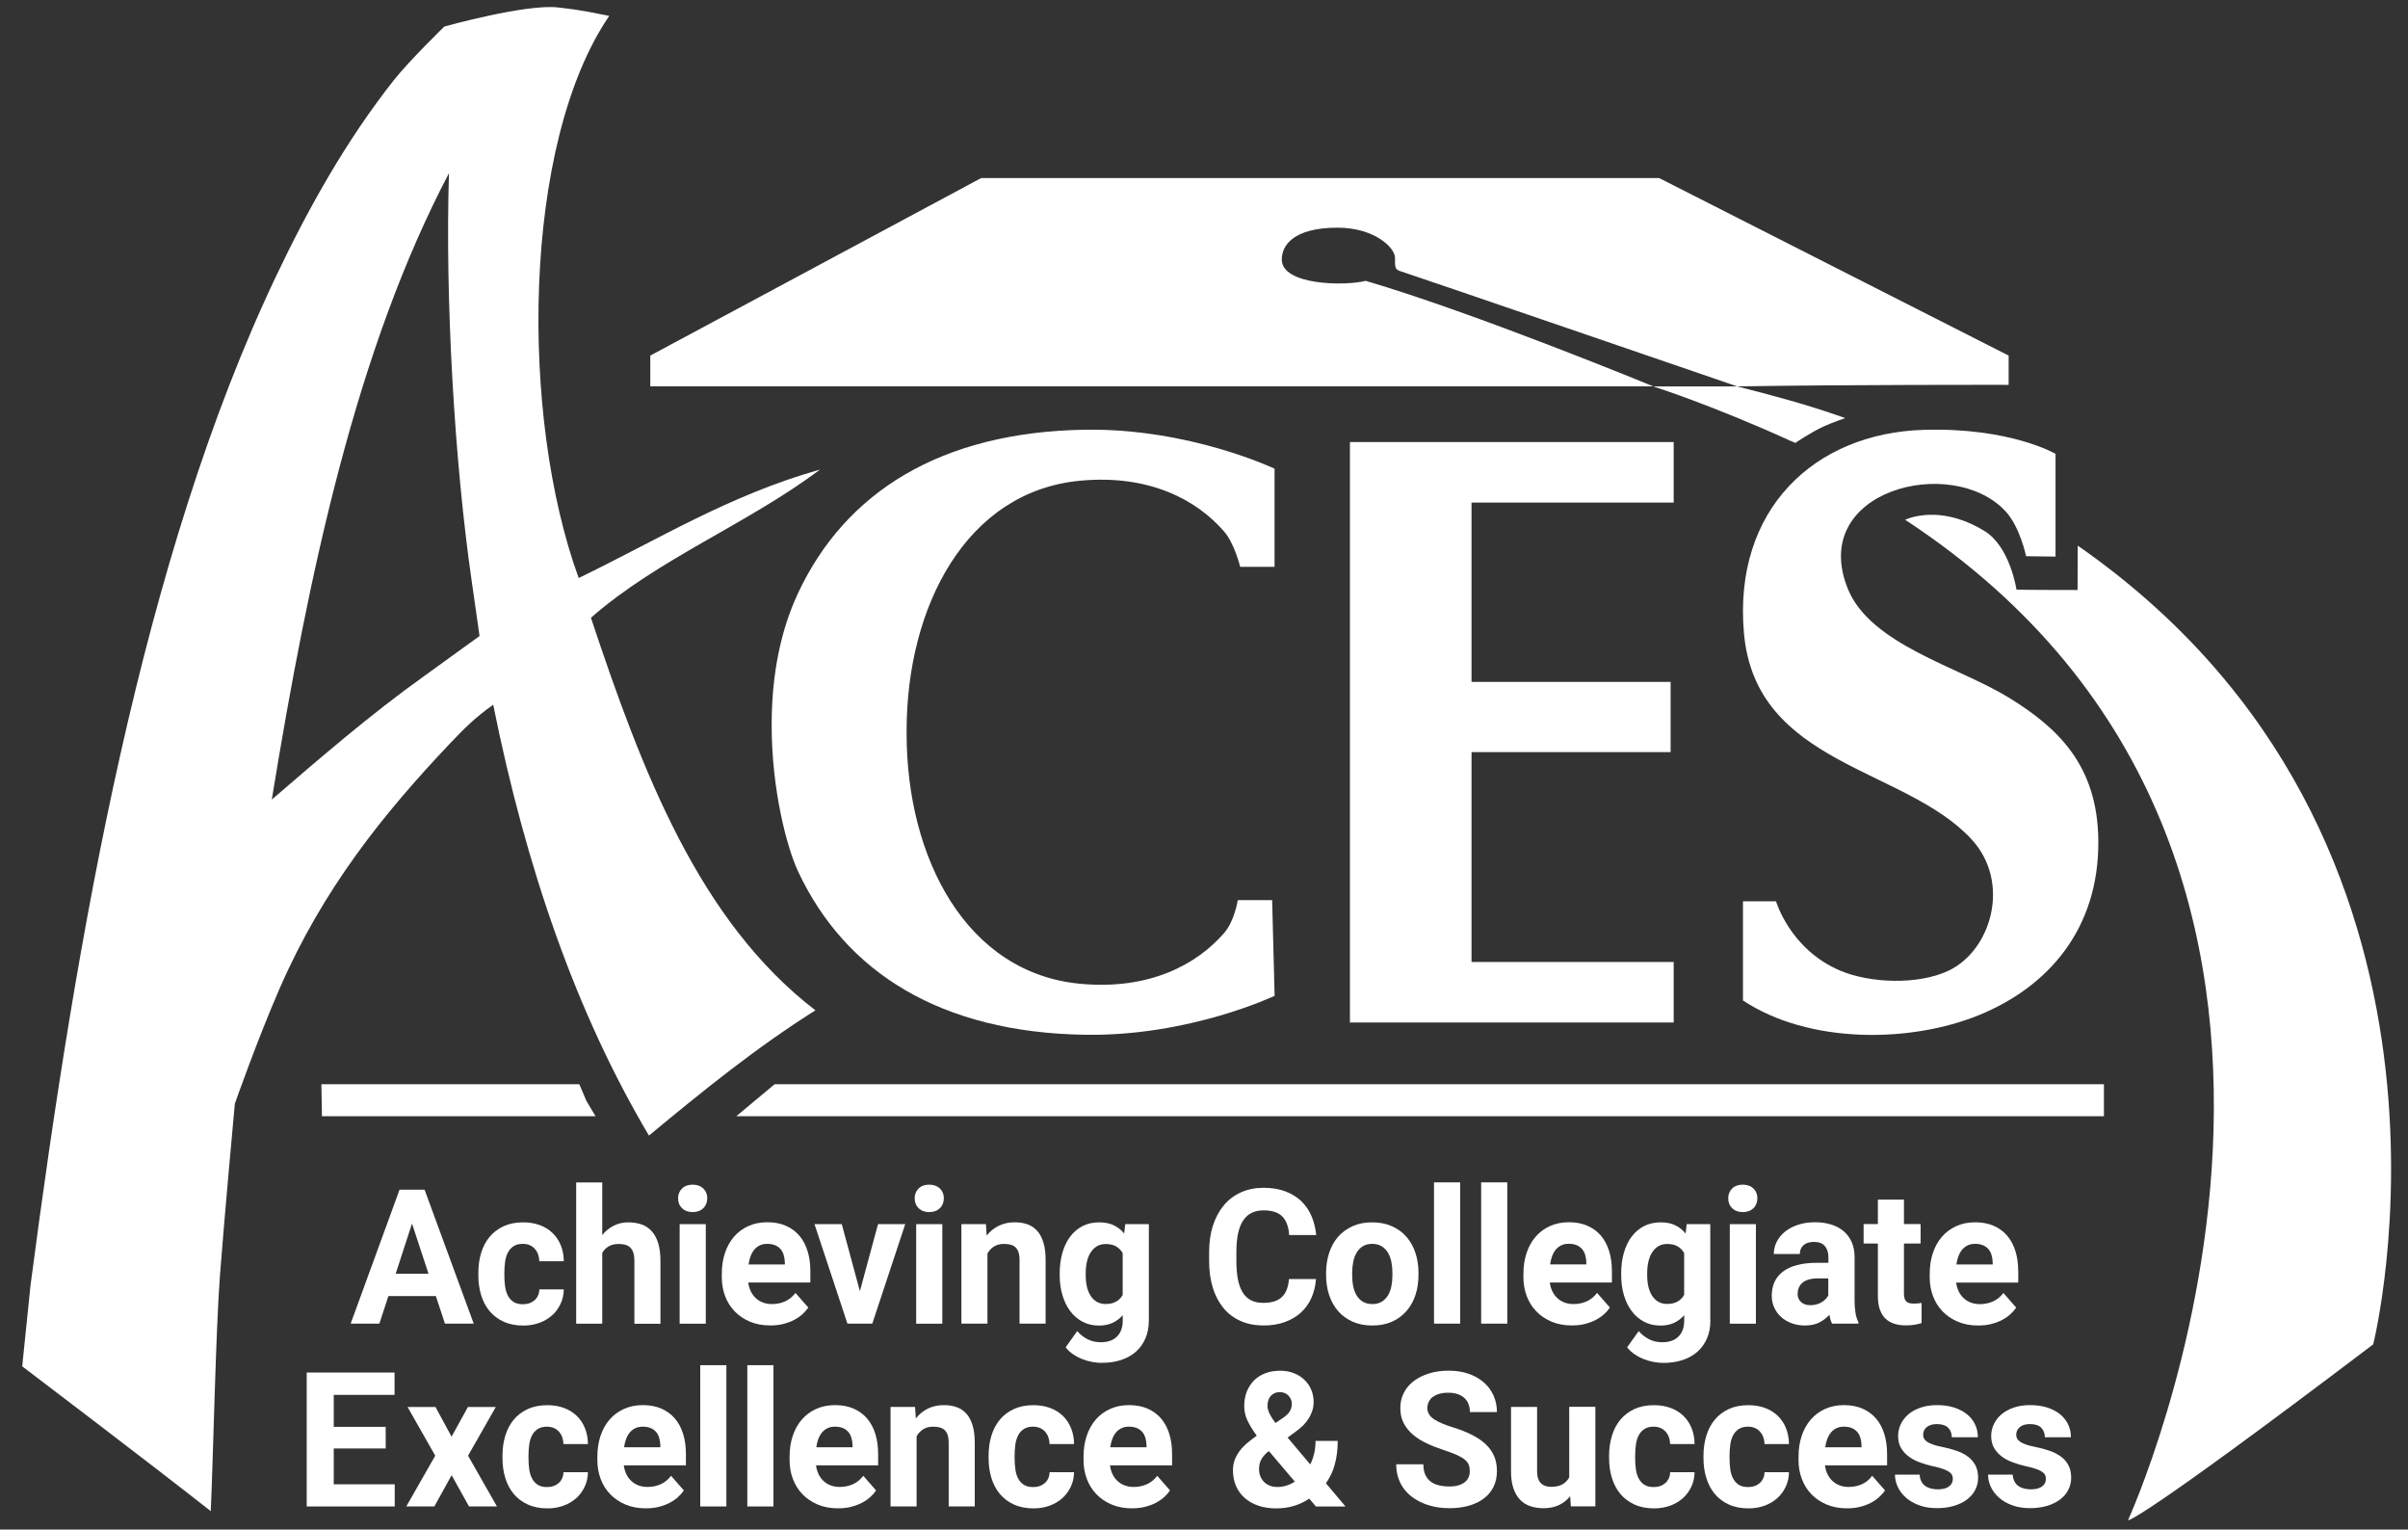 <?xml version="1.0" encoding="UTF-8"?><svg id="Layer_1" xmlns="http://www.w3.org/2000/svg" viewBox="0 0 400 254"><rect x="0" y="0" width="400" height="254" fill="#333333" stroke="none"/><defs><style>.cls-1{fill:#fff;}</style></defs><path class="cls-1" d="M345.14,90.61l-.03,7.37s-10.01-.01-10.15-.07c0,0-1.05-7.13-5.31-9.73-6.35-3.88-11.32-2.66-13.19-1.87,86.95,57.03,37.03,166.15,37.03,166.15,0,0,1.09,.83,40.73-29.21,0,0,21.08-83.83-49.08-132.64Z"/><path class="cls-1" d="M226.86,46.64c-3.4,.88-13.94,.76-13.94-3.55,0-2.25,1.8-5.28,9.3-5.28,6.06,0,9.51,3.31,9.51,5,0,1.53-.06,1.96,.94,2.24,1.01,.28,55.91,19.12,55.91,19.12,18.05-.31,45.08-.26,45.08-.26v-4.86l-58.05-29.48h-112.63l-54.96,29.48v5.11h166.6s-29.41-12.13-47.78-17.53Z"/><path class="cls-1" d="M297.56,73.26c.22,.1,.66,.3,.66,.3,0,0,2.62-1.8,4.84-2.8,1.4-.63,3.46-1.33,3.46-1.33,0,0-.94-.33-1.41-.49-5.36-1.86-10.93-3.35-16.54-4.77h-13.96s9.55,3,22.93,9.09Z"/><path class="cls-1" d="M58.24,219.81h4.78l1.5-4.58h7.88l1.51,4.58h4.78l-8.16-22.24h-4.16l-8.12,22.24Zm12.94-8.29h-5.45l2.71-8.33,2.74,8.33Z"/><path class="cls-1" d="M83.9,209.55c.08-.58,.23-1.09,.46-1.53,.22-.44,.54-.8,.94-1.06,.4-.26,.91-.4,1.54-.4,.44,0,.83,.08,1.17,.23,.34,.15,.62,.36,.85,.62,.23,.26,.41,.57,.53,.92,.12,.35,.19,.73,.2,1.12h4.06c0-.99-.18-1.88-.51-2.68-.33-.8-.79-1.48-1.38-2.04-.59-.56-1.3-.99-2.12-1.29-.82-.3-1.73-.45-2.73-.45-1.25,0-2.34,.22-3.27,.65-.93,.43-1.71,1.03-2.33,1.78-.62,.75-1.08,1.64-1.39,2.66s-.46,2.11-.46,3.28v.43c0,1.17,.15,2.26,.46,3.28,.31,1.01,.77,1.89,1.39,2.64,.62,.75,1.4,1.34,2.34,1.77,.94,.43,2.04,.65,3.29,.65,.94,0,1.81-.15,2.63-.44,.81-.29,1.52-.71,2.12-1.24,.6-.53,1.07-1.17,1.42-1.91,.35-.74,.53-1.54,.54-2.42h-4.06c-.01,.38-.08,.72-.22,1.02-.13,.3-.32,.56-.56,.77s-.52,.38-.85,.5c-.33,.12-.69,.18-1.09,.18-.65,0-1.17-.13-1.57-.39s-.71-.61-.94-1.05-.38-.95-.46-1.53c-.08-.58-.12-1.19-.12-1.82v-.43c0-.62,.04-1.22,.12-1.8Z"/><path class="cls-1" d="M109.71,219.81v-10.42c0-1.16-.13-2.15-.38-2.96-.25-.81-.62-1.48-1.09-1.99-.47-.51-1.03-.89-1.69-1.11s-1.39-.34-2.19-.34c-.9,0-1.71,.19-2.43,.56-.72,.37-1.36,.89-1.89,1.55v-8.74h-4.33v23.46h4.33v-11.75c.26-.46,.61-.82,1.06-1.09,.45-.27,1.01-.4,1.69-.4,.41,0,.78,.05,1.1,.14,.32,.09,.6,.25,.82,.47,.22,.22,.39,.51,.5,.86,.11,.36,.17,.8,.17,1.33v10.45h4.33Z"/><rect class="cls-1" x="112.9" y="203.29" width="4.34" height="16.53"/><path class="cls-1" d="M117.49,199.01c0-.32-.06-.63-.17-.91-.11-.28-.28-.52-.49-.73-.21-.2-.46-.36-.76-.47-.3-.11-.63-.17-1-.17-.75,0-1.34,.21-1.78,.64-.43,.43-.65,.97-.65,1.63,0,.34,.06,.65,.17,.92,.11,.28,.28,.52,.49,.73,.21,.2,.46,.36,.76,.47,.3,.11,.63,.17,1,.17s.7-.06,1-.17c.3-.11,.55-.27,.76-.47,.21-.2,.37-.45,.49-.73,.11-.28,.17-.59,.17-.92Z"/><path class="cls-1" d="M133.3,218.24c.39-.36,.71-.72,.97-1.1l-2.13-2.43c-.48,.63-1.05,1.1-1.72,1.4-.67,.3-1.4,.45-2.19,.45-.56,0-1.06-.09-1.51-.26-.45-.17-.84-.42-1.18-.73-.33-.31-.61-.68-.82-1.12-.21-.44-.36-.93-.43-1.47h10.32v-1.88c0-1.22-.15-2.33-.46-3.33-.3-1-.76-1.85-1.36-2.56-.6-.71-1.35-1.26-2.24-1.65-.89-.39-1.92-.59-3.09-.59s-2.2,.21-3.14,.63c-.93,.42-1.73,1.01-2.38,1.76-.65,.75-1.16,1.65-1.51,2.7-.35,1.04-.53,2.19-.53,3.45v.6c0,1.11,.18,2.15,.55,3.12,.36,.97,.89,1.82,1.59,2.54,.69,.72,1.54,1.29,2.53,1.71,.99,.42,2.12,.63,3.38,.63,.79,0,1.51-.08,2.18-.25,.66-.17,1.26-.39,1.79-.67s.99-.6,1.38-.95Zm-8.61-9.65c.16-.42,.37-.78,.62-1.08,.25-.3,.56-.53,.91-.7,.35-.17,.77-.25,1.24-.25,.5,0,.93,.08,1.3,.23,.36,.15,.66,.37,.9,.64,.23,.27,.41,.6,.52,.98,.11,.38,.18,.78,.19,1.22v.35h-6.02c.07-.51,.18-.97,.34-1.39Z"/><polygon class="cls-1" points="144.9 219.81 150.37 203.29 145.85 203.29 142.84 214.42 139.83 203.29 135.3 203.29 140.77 219.81 144.9 219.81"/><path class="cls-1" d="M156.79,199.01c0-.32-.06-.63-.17-.91-.11-.28-.28-.52-.49-.73-.21-.2-.46-.36-.76-.47-.3-.11-.63-.17-1-.17-.75,0-1.34,.21-1.78,.64-.43,.43-.65,.97-.65,1.63,0,.34,.06,.65,.17,.92,.11,.28,.28,.52,.49,.73,.21,.2,.46,.36,.76,.47,.3,.11,.63,.17,1,.17s.7-.06,1-.17c.3-.11,.55-.27,.76-.47,.21-.2,.37-.45,.49-.73,.11-.28,.17-.59,.17-.92Z"/><rect class="cls-1" x="152.19" y="203.29" width="4.34" height="16.53"/><path class="cls-1" d="M165.13,207c.45-.29,1-.43,1.64-.43,.42,0,.79,.04,1.11,.13,.32,.09,.59,.23,.81,.44,.22,.2,.39,.48,.5,.82,.11,.35,.17,.78,.17,1.31v10.54h4.33v-10.51c0-1.17-.12-2.16-.37-2.96-.24-.8-.59-1.46-1.04-1.95-.45-.5-.99-.86-1.62-1.08-.63-.22-1.33-.33-2.1-.33-.97,0-1.85,.19-2.64,.57-.79,.38-1.46,.93-2.02,1.64l-.13-1.91h-4.07v16.53h4.33v-11.66c.28-.49,.65-.88,1.1-1.16Z"/><path class="cls-1" d="M183.05,226.32c1.16,0,2.21-.16,3.17-.47,.95-.31,1.77-.77,2.46-1.37,.68-.61,1.22-1.35,1.59-2.22,.38-.88,.57-1.88,.57-3.01v-15.96h-3.92l-.18,1.56c-.47-.59-1.04-1.05-1.72-1.37-.67-.33-1.49-.49-2.43-.49-1.02,0-1.93,.2-2.74,.61s-1.5,.98-2.06,1.73c-.56,.74-1,1.63-1.3,2.67-.3,1.04-.46,2.19-.46,3.44v.32c0,1.2,.15,2.31,.46,3.34,.3,1.02,.74,1.91,1.3,2.65,.56,.74,1.25,1.33,2.05,1.75,.8,.42,1.71,.63,2.72,.63,.85,0,1.6-.15,2.25-.45,.65-.3,1.21-.73,1.69-1.28v.89c0,1.15-.32,2.04-.96,2.67-.64,.63-1.53,.94-2.68,.94-.8,0-1.53-.16-2.18-.49-.65-.33-1.24-.78-1.74-1.36l-1.92,2.69c.34,.45,.75,.83,1.24,1.16,.49,.33,1.01,.6,1.55,.81,.54,.21,1.1,.37,1.66,.47,.56,.1,1.09,.15,1.59,.15Zm2.34-10.17c-.46,.27-1.04,.4-1.73,.4-.57,0-1.06-.13-1.48-.37-.41-.25-.76-.59-1.03-1.02-.27-.43-.48-.94-.61-1.52-.13-.58-.19-1.21-.19-1.88v-.32c0-.68,.07-1.32,.2-1.91,.13-.59,.34-1.11,.62-1.54,.28-.44,.63-.78,1.04-1.03s.91-.37,1.48-.37c.68,0,1.25,.13,1.7,.39,.45,.26,.82,.63,1.1,1.12v6.95c-.27,.48-.64,.85-1.1,1.11Z"/><path class="cls-1" d="M209.82,220.12c1.35,0,2.55-.19,3.6-.57,1.05-.38,1.95-.91,2.69-1.59,.74-.68,1.32-1.49,1.74-2.44,.42-.95,.67-1.99,.75-3.12h-4.49c-.05,.66-.17,1.24-.36,1.74-.19,.5-.46,.91-.8,1.24-.34,.33-.77,.58-1.29,.74s-1.12,.24-1.83,.24c-.8,0-1.48-.15-2.04-.44-.56-.29-1.02-.73-1.38-1.31-.35-.58-.61-1.3-.78-2.17-.17-.86-.25-1.87-.25-3.02v-1.5c0-2.36,.37-4.11,1.12-5.23,.74-1.13,1.87-1.69,3.39-1.69,.74,0,1.37,.09,1.89,.27s.94,.44,1.27,.79c.33,.35,.58,.77,.76,1.28s.29,1.09,.34,1.76h4.49c-.11-1.13-.37-2.18-.78-3.14-.41-.96-.98-1.79-1.7-2.49-.73-.7-1.62-1.24-2.66-1.63-1.04-.39-2.24-.59-3.6-.59s-2.63,.25-3.74,.75c-1.12,.5-2.07,1.21-2.85,2.14-.78,.93-1.39,2.05-1.82,3.37-.43,1.32-.64,2.81-.64,4.45v1.47c0,1.64,.21,3.12,.62,4.44,.41,1.32,1.01,2.44,1.78,3.37,.77,.93,1.72,1.64,2.83,2.13,1.11,.49,2.37,.74,3.77,.74Z"/><path class="cls-1" d="M233.63,217.73c.65-.75,1.15-1.64,1.49-2.66,.34-1.02,.51-2.14,.51-3.35v-.32c0-1.2-.17-2.32-.51-3.34-.34-1.03-.84-1.92-1.49-2.67-.65-.75-1.46-1.34-2.42-1.76-.96-.43-2.05-.64-3.28-.64s-2.3,.21-3.26,.64c-.95,.43-1.75,1.02-2.4,1.76-.65,.75-1.14,1.64-1.48,2.67-.34,1.03-.51,2.14-.51,3.34v.32c0,1.21,.17,2.33,.51,3.35,.34,1.02,.84,1.91,1.49,2.66,.65,.75,1.46,1.33,2.41,1.76,.95,.42,2.04,.63,3.27,.63s2.32-.21,3.26-.63,1.75-1.01,2.4-1.76Zm-2.33-6.01c0,.67-.06,1.3-.18,1.9-.12,.59-.31,1.1-.58,1.53-.27,.43-.62,.78-1.04,1.03-.42,.26-.94,.38-1.53,.38s-1.14-.13-1.57-.38c-.42-.25-.77-.6-1.03-1.03-.27-.43-.46-.94-.58-1.53-.12-.59-.18-1.22-.18-1.9v-.32c0-.65,.06-1.27,.18-1.86,.12-.59,.31-1.1,.58-1.54,.26-.44,.61-.79,1.03-1.05,.42-.26,.94-.39,1.53-.39s1.13,.13,1.56,.39c.43,.26,.78,.61,1.05,1.05,.27,.44,.46,.96,.58,1.54,.12,.59,.18,1.2,.18,1.86v.32Z"/><rect class="cls-1" x="238.21" y="196.35" width="4.34" height="23.46"/><rect class="cls-1" x="246.04" y="196.35" width="4.34" height="23.46"/><path class="cls-1" d="M265.29,214.71c-.48,.63-1.05,1.1-1.72,1.4-.67,.3-1.4,.45-2.19,.45-.56,0-1.06-.09-1.51-.26-.45-.17-.84-.42-1.18-.73-.33-.31-.61-.68-.82-1.12-.22-.44-.36-.93-.43-1.47h10.32v-1.88c0-1.22-.15-2.33-.46-3.33-.31-1-.76-1.85-1.36-2.56-.6-.71-1.35-1.26-2.24-1.65-.89-.39-1.92-.59-3.08-.59s-2.2,.21-3.14,.63c-.93,.42-1.73,1.01-2.38,1.76-.65,.75-1.16,1.65-1.51,2.7-.35,1.04-.53,2.19-.53,3.45v.6c0,1.11,.18,2.15,.55,3.12,.36,.97,.89,1.82,1.59,2.54,.69,.72,1.54,1.29,2.53,1.71,.99,.42,2.12,.63,3.38,.63,.79,0,1.52-.08,2.18-.25,.66-.17,1.26-.39,1.79-.67,.53-.28,.99-.6,1.38-.95,.39-.36,.71-.72,.97-1.1l-2.13-2.43Zm-7.46-6.13c.16-.42,.37-.78,.62-1.08,.25-.3,.56-.53,.91-.7,.35-.17,.77-.25,1.24-.25,.5,0,.93,.08,1.3,.23,.36,.15,.66,.37,.9,.64,.23,.27,.41,.6,.52,.98,.11,.38,.18,.78,.19,1.22v.35h-6.02c.07-.51,.19-.97,.35-1.39Z"/><path class="cls-1" d="M284.1,219.25v-15.96h-3.92l-.18,1.56c-.47-.59-1.04-1.05-1.71-1.37-.67-.33-1.49-.49-2.43-.49-1.02,0-1.93,.2-2.74,.61-.81,.41-1.49,.98-2.06,1.73-.57,.74-1,1.63-1.3,2.67-.31,1.04-.46,2.19-.46,3.44v.32c0,1.2,.15,2.31,.46,3.34,.3,1.02,.74,1.91,1.3,2.65,.56,.74,1.25,1.33,2.05,1.75,.8,.42,1.71,.63,2.72,.63,.85,0,1.6-.15,2.25-.45,.65-.3,1.21-.73,1.69-1.28v.89c0,1.15-.32,2.04-.96,2.67-.64,.63-1.53,.94-2.68,.94-.8,0-1.53-.16-2.18-.49-.65-.33-1.23-.78-1.74-1.36l-1.92,2.69c.34,.45,.75,.83,1.24,1.16,.49,.33,1.01,.6,1.55,.81,.54,.21,1.1,.37,1.65,.47,.56,.1,1.09,.15,1.59,.15,1.16,0,2.21-.16,3.17-.47,.95-.31,1.77-.77,2.46-1.37,.68-.61,1.22-1.35,1.6-2.22,.38-.88,.57-1.88,.57-3.01Zm-4.34-4.22c-.27,.48-.64,.85-1.1,1.11-.46,.27-1.04,.4-1.73,.4-.57,0-1.06-.13-1.48-.37-.41-.25-.76-.59-1.03-1.02-.27-.43-.48-.94-.61-1.52-.13-.58-.19-1.21-.19-1.88v-.32c0-.68,.07-1.32,.2-1.91,.14-.59,.34-1.11,.62-1.54,.28-.44,.63-.78,1.04-1.03s.91-.37,1.48-.37c.68,0,1.24,.13,1.7,.39,.45,.26,.82,.63,1.1,1.12v6.95Z"/><rect class="cls-1" x="287.34" y="203.29" width="4.34" height="16.53"/><path class="cls-1" d="M291.93,199.01c0-.32-.06-.63-.17-.91-.11-.28-.28-.52-.49-.73-.21-.2-.46-.36-.76-.47-.3-.11-.63-.17-1-.17-.75,0-1.34,.21-1.78,.64-.43,.43-.65,.97-.65,1.63,0,.34,.06,.65,.17,.92,.11,.28,.28,.52,.49,.73,.21,.2,.46,.36,.76,.47,.3,.11,.63,.17,1,.17s.7-.06,1-.17c.3-.11,.55-.27,.76-.47,.21-.2,.37-.45,.49-.73,.11-.28,.17-.59,.17-.92Z"/><path class="cls-1" d="M302.24,219.6c.66-.35,1.22-.77,1.65-1.27,.09,.59,.23,1.08,.44,1.48h4.37v-.26c-.11-.21-.2-.44-.28-.68s-.15-.51-.19-.81c-.05-.3-.09-.64-.12-1.01-.03-.37-.04-.79-.04-1.26v-7c0-.97-.16-1.82-.49-2.54-.32-.73-.78-1.33-1.36-1.82-.58-.48-1.27-.85-2.07-1.09-.8-.24-1.67-.37-2.61-.37-1.05,0-2,.14-2.85,.42-.85,.28-1.57,.66-2.17,1.14-.6,.48-1.06,1.04-1.38,1.68-.32,.64-.49,1.32-.49,2.03h4.33c0-.62,.21-1.11,.62-1.47,.41-.36,.99-.53,1.72-.53,.83,0,1.43,.23,1.82,.69,.38,.46,.58,1.07,.58,1.83v.95h-1.93c-1.24,0-2.32,.12-3.26,.37-.93,.24-1.72,.6-2.34,1.07s-1.1,1.04-1.41,1.71c-.31,.67-.47,1.44-.47,2.31,0,.72,.14,1.39,.42,1.99,.28,.61,.67,1.13,1.16,1.57,.49,.44,1.08,.78,1.75,1.02,.67,.24,1.4,.37,2.18,.37,.96,0,1.77-.17,2.43-.52Zm-3.62-4.75c0-.37,.06-.7,.19-1.02,.13-.31,.33-.58,.6-.81,.27-.23,.61-.41,1.03-.53,.42-.13,.91-.19,1.48-.19h1.78v2.84c-.11,.2-.26,.4-.44,.6-.19,.19-.4,.36-.65,.51-.25,.15-.53,.27-.85,.36-.31,.09-.66,.14-1.03,.14-.66,0-1.18-.18-1.56-.53-.38-.36-.57-.81-.57-1.36Z"/><path class="cls-1" d="M318.02,220c.42-.08,.82-.17,1.18-.28v-3.35c-.16,.03-.35,.06-.56,.08-.22,.02-.45,.03-.71,.03-.28,0-.52-.02-.73-.07-.2-.05-.38-.13-.52-.26s-.24-.3-.31-.53c-.07-.22-.1-.51-.1-.86v-8.25h2.77v-3.24h-2.77v-4.06h-4.33v4.06h-2.37v3.24h2.37v8.72c0,.88,.11,1.62,.33,2.24,.22,.62,.53,1.13,.94,1.51,.4,.39,.89,.67,1.46,.85,.57,.18,1.21,.27,1.92,.27,.54,0,1.02-.04,1.45-.11Z"/><path class="cls-1" d="M335.25,211.11c0-1.22-.15-2.33-.46-3.33-.31-1-.76-1.85-1.36-2.56-.6-.71-1.35-1.26-2.24-1.65-.89-.39-1.92-.59-3.08-.59s-2.2,.21-3.14,.63c-.93,.42-1.73,1.01-2.38,1.76-.65,.75-1.16,1.65-1.51,2.7-.35,1.04-.53,2.19-.53,3.45v.6c0,1.11,.18,2.15,.55,3.12,.36,.97,.89,1.82,1.59,2.54,.69,.72,1.54,1.29,2.53,1.71,.99,.42,2.12,.63,3.38,.63,.79,0,1.52-.08,2.18-.25,.66-.17,1.26-.39,1.79-.67s.99-.6,1.38-.95c.39-.36,.71-.72,.97-1.1l-2.13-2.43c-.48,.63-1.05,1.1-1.72,1.4-.67,.3-1.4,.45-2.19,.45-.56,0-1.06-.09-1.51-.26-.45-.17-.84-.42-1.18-.73-.33-.31-.61-.68-.82-1.12-.22-.44-.36-.93-.43-1.47h10.32v-1.88Zm-4.25-1.13h-6.02c.07-.51,.19-.97,.35-1.39,.16-.42,.37-.78,.62-1.08,.25-.3,.56-.53,.91-.7,.35-.17,.77-.25,1.24-.25,.5,0,.93,.08,1.3,.23,.36,.15,.66,.37,.9,.64,.23,.27,.41,.6,.52,.98,.11,.38,.18,.78,.19,1.22v.35Z"/><polygon class="cls-1" points="55.44 240.54 64.07 240.54 64.07 236.95 55.44 236.95 55.44 231.64 65.54 231.64 65.54 227.93 50.95 227.93 50.95 250.17 65.57 250.17 65.57 246.49 55.44 246.49 55.44 240.54"/><polygon class="cls-1" points="82.36 233.65 77.73 233.65 75.01 238.58 72.34 233.65 67.7 233.65 72.3 241.74 67.49 250.17 72.15 250.17 75.02 244.98 77.91 250.17 82.55 250.17 77.75 241.74 82.36 233.65"/><path class="cls-1" d="M87.91,239.91c.08-.58,.23-1.09,.46-1.53,.22-.44,.54-.8,.94-1.06,.4-.26,.91-.4,1.54-.4,.44,0,.83,.08,1.17,.23,.34,.15,.62,.36,.85,.62,.23,.26,.41,.57,.53,.92,.12,.35,.19,.73,.2,1.12h4.06c0-.99-.18-1.88-.51-2.68-.33-.8-.79-1.48-1.38-2.04-.59-.56-1.3-.99-2.12-1.29-.82-.3-1.73-.45-2.73-.45-1.25,0-2.34,.22-3.27,.65-.93,.43-1.71,1.03-2.33,1.78-.62,.75-1.08,1.64-1.39,2.66s-.46,2.11-.46,3.28v.43c0,1.17,.15,2.26,.46,3.28,.31,1.01,.77,1.89,1.39,2.64,.62,.75,1.4,1.34,2.34,1.77,.94,.43,2.04,.65,3.29,.65,.94,0,1.81-.15,2.63-.44,.81-.29,1.52-.71,2.12-1.24,.6-.53,1.07-1.17,1.42-1.91,.35-.74,.53-1.54,.54-2.42h-4.06c-.01,.38-.08,.72-.22,1.02-.13,.3-.32,.56-.56,.77s-.52,.38-.85,.5c-.33,.12-.69,.18-1.09,.18-.65,0-1.17-.13-1.57-.39s-.71-.61-.94-1.05-.38-.95-.46-1.53c-.08-.58-.12-1.19-.12-1.82v-.43c0-.62,.04-1.22,.12-1.8Z"/><path class="cls-1" d="M112.12,235.58c-.6-.71-1.35-1.26-2.24-1.65-.89-.39-1.92-.59-3.09-.59s-2.2,.21-3.14,.63c-.93,.42-1.73,1.01-2.38,1.76-.65,.75-1.16,1.65-1.51,2.7-.35,1.04-.53,2.19-.53,3.45v.6c0,1.11,.18,2.15,.55,3.12,.36,.97,.89,1.82,1.59,2.54,.69,.72,1.54,1.29,2.53,1.71,.99,.42,2.12,.63,3.38,.63,.79,0,1.51-.08,2.18-.25,.66-.17,1.26-.39,1.79-.67s.99-.6,1.38-.95c.39-.36,.71-.72,.97-1.1l-2.13-2.43c-.48,.63-1.05,1.1-1.72,1.4-.67,.3-1.4,.45-2.19,.45-.56,0-1.06-.09-1.51-.26-.45-.17-.84-.42-1.18-.73-.33-.31-.61-.68-.82-1.12-.21-.44-.36-.93-.43-1.47h10.32v-1.88c0-1.22-.15-2.33-.46-3.33-.3-1-.76-1.85-1.36-2.56Zm-2.43,4.76h-6.02c.07-.51,.18-.97,.34-1.39,.16-.42,.37-.78,.62-1.08,.25-.3,.56-.53,.91-.7,.35-.17,.77-.25,1.24-.25,.5,0,.93,.08,1.3,.23,.36,.15,.66,.37,.9,.64s.41,.6,.52,.98c.11,.38,.18,.78,.19,1.22v.35Z"/><rect class="cls-1" x="116.32" y="226.71" width="4.34" height="23.46"/><rect class="cls-1" x="124.14" y="226.71" width="4.34" height="23.46"/><path class="cls-1" d="M144.05,235.58c-.6-.71-1.35-1.26-2.24-1.65-.89-.39-1.92-.59-3.09-.59s-2.2,.21-3.14,.63c-.93,.42-1.73,1.01-2.38,1.76-.65,.75-1.16,1.65-1.51,2.7-.35,1.04-.53,2.19-.53,3.45v.6c0,1.11,.18,2.15,.55,3.12,.36,.97,.89,1.82,1.59,2.54,.69,.72,1.54,1.29,2.53,1.71,.99,.42,2.12,.63,3.38,.63,.79,0,1.51-.08,2.18-.25,.66-.17,1.26-.39,1.79-.67,.53-.28,.99-.6,1.38-.95,.39-.36,.71-.72,.97-1.1l-2.13-2.43c-.48,.63-1.05,1.1-1.72,1.4-.67,.3-1.4,.45-2.19,.45-.56,0-1.06-.09-1.51-.26-.45-.17-.84-.42-1.18-.73-.33-.31-.61-.68-.82-1.12-.21-.44-.36-.93-.43-1.47h10.32v-1.88c0-1.22-.15-2.33-.46-3.33-.3-1-.76-1.85-1.36-2.56Zm-2.43,4.76h-6.02c.07-.51,.18-.97,.34-1.39,.16-.42,.37-.78,.62-1.08,.25-.3,.56-.53,.91-.7,.35-.17,.77-.25,1.24-.25,.5,0,.93,.08,1.3,.23,.36,.15,.66,.37,.9,.64s.41,.6,.52,.98c.11,.38,.18,.78,.19,1.22v.35Z"/><path class="cls-1" d="M160.51,234.75c-.45-.5-.99-.86-1.62-1.08-.63-.22-1.33-.33-2.1-.33-.97,0-1.85,.19-2.64,.57-.79,.38-1.46,.93-2.02,1.64l-.13-1.91h-4.07v16.53h4.33v-11.66c.28-.49,.65-.88,1.1-1.16,.45-.29,1-.43,1.64-.43,.42,0,.79,.04,1.11,.13,.32,.09,.59,.23,.81,.44,.22,.2,.39,.48,.5,.82,.11,.35,.17,.78,.17,1.31v10.54h4.33v-10.51c0-1.17-.12-2.16-.37-2.96-.24-.8-.59-1.46-1.04-1.95Z"/><path class="cls-1" d="M168.66,239.91c.08-.58,.23-1.09,.46-1.53,.22-.44,.54-.8,.94-1.06,.4-.26,.91-.4,1.54-.4,.44,0,.83,.08,1.17,.23,.34,.15,.62,.36,.85,.62,.23,.26,.41,.57,.53,.92,.12,.35,.19,.73,.2,1.12h4.06c0-.99-.18-1.88-.51-2.68-.33-.8-.79-1.48-1.38-2.04-.59-.56-1.3-.99-2.12-1.29-.82-.3-1.73-.45-2.73-.45-1.25,0-2.34,.22-3.27,.65-.93,.43-1.71,1.03-2.33,1.78-.62,.75-1.08,1.64-1.39,2.66s-.46,2.11-.46,3.28v.43c0,1.17,.15,2.26,.46,3.28,.31,1.01,.77,1.89,1.39,2.64,.62,.75,1.4,1.34,2.34,1.77,.94,.43,2.04,.65,3.29,.65,.94,0,1.81-.15,2.63-.44,.81-.29,1.52-.71,2.12-1.24,.6-.53,1.07-1.17,1.42-1.91,.35-.74,.53-1.54,.54-2.42h-4.06c-.01,.38-.08,.72-.22,1.02-.13,.3-.32,.56-.56,.77s-.52,.38-.85,.5c-.33,.12-.69,.18-1.09,.18-.65,0-1.17-.13-1.57-.39s-.71-.61-.94-1.05-.38-.95-.46-1.53c-.08-.58-.12-1.19-.12-1.82v-.43c0-.62,.04-1.22,.12-1.8Z"/><path class="cls-1" d="M192.88,235.58c-.6-.71-1.35-1.26-2.24-1.65-.89-.39-1.92-.59-3.09-.59s-2.2,.21-3.14,.63c-.93,.42-1.73,1.01-2.38,1.76-.65,.75-1.16,1.65-1.51,2.7-.35,1.04-.53,2.19-.53,3.45v.6c0,1.11,.18,2.15,.55,3.12,.36,.97,.89,1.82,1.59,2.54,.69,.72,1.54,1.29,2.53,1.71,.99,.42,2.12,.63,3.38,.63,.79,0,1.51-.08,2.18-.25,.66-.17,1.26-.39,1.79-.67,.53-.28,.99-.6,1.38-.95,.39-.36,.71-.72,.97-1.1l-2.13-2.43c-.48,.63-1.05,1.1-1.72,1.4-.67,.3-1.4,.45-2.19,.45-.56,0-1.06-.09-1.51-.26-.45-.17-.84-.42-1.18-.73-.33-.31-.61-.68-.82-1.12-.21-.44-.36-.93-.43-1.47h10.32v-1.88c0-1.22-.15-2.33-.46-3.33-.3-1-.76-1.85-1.36-2.56Zm-2.43,4.76h-6.02c.07-.51,.18-.97,.34-1.39,.16-.42,.37-.78,.62-1.08,.25-.3,.56-.53,.91-.7,.35-.17,.77-.25,1.24-.25,.5,0,.93,.08,1.3,.23,.36,.15,.66,.37,.9,.64s.41,.6,.52,.98c.11,.38,.18,.78,.19,1.22v.35Z"/><path class="cls-1" d="M221.75,243.1c.31-1.18,.46-2.45,.46-3.82h-3.68c0,.74-.08,1.44-.23,2.09s-.37,1.26-.65,1.82l-3.76-4.46,1.39-1.02c.43-.31,.82-.64,1.18-.99,.35-.36,.66-.74,.92-1.15s.46-.84,.61-1.3c.15-.46,.22-.95,.22-1.47,0-.7-.13-1.37-.39-1.99-.26-.63-.63-1.18-1.12-1.65-.48-.47-1.07-.85-1.76-1.12-.69-.27-1.46-.41-2.31-.41-.9,0-1.72,.14-2.45,.42-.73,.28-1.36,.68-1.87,1.19-.51,.52-.91,1.13-1.2,1.85-.28,.72-.43,1.52-.43,2.39s.18,1.66,.55,2.44c.37,.78,.88,1.61,1.53,2.5-.59,.42-1.12,.83-1.61,1.24-.48,.41-.9,.85-1.24,1.31s-.61,.95-.81,1.47c-.19,.52-.29,1.11-.29,1.75,0,.92,.17,1.76,.49,2.54,.33,.77,.8,1.44,1.42,1.99,.61,.56,1.36,.99,2.25,1.3,.88,.31,1.87,.47,2.97,.47s2.04-.13,2.95-.4c.91-.27,1.77-.67,2.59-1.22l1.12,1.31h4.91l-3.26-3.87c.7-.96,1.2-2.03,1.5-3.21Zm-11.07-10.55c.08-.27,.21-.51,.39-.71,.17-.2,.39-.36,.64-.48,.25-.12,.55-.18,.89-.18,.31,0,.59,.06,.84,.17,.25,.11,.46,.26,.62,.44,.16,.18,.29,.38,.38,.6,.09,.22,.14,.45,.14,.69s-.02,.45-.07,.66c-.04,.2-.12,.4-.24,.6-.12,.2-.27,.39-.48,.59-.21,.19-.46,.39-.77,.6l-1.15,.78c-.4-.53-.72-1.03-.96-1.5-.24-.47-.36-.93-.36-1.39,0-.31,.04-.59,.13-.86Zm1.46,14.38c-.45,0-.86-.07-1.23-.22-.37-.15-.69-.36-.95-.63-.26-.27-.47-.59-.61-.95s-.21-.76-.21-1.19c0-.2,.02-.41,.05-.63,.04-.22,.1-.44,.2-.67,.09-.23,.23-.46,.4-.7,.18-.24,.4-.48,.68-.73l.32-.23,4.3,5.07c-.93,.59-1.91,.89-2.95,.89Z"/><path class="cls-1" d="M237.96,232.03c.28-.23,.65-.42,1.08-.55,.43-.13,.95-.2,1.53-.2s1.14,.08,1.59,.24c.45,.16,.82,.38,1.12,.66,.3,.28,.52,.63,.67,1.02,.15,.4,.22,.83,.22,1.3h4.49c0-1-.19-1.92-.57-2.76-.38-.84-.92-1.57-1.62-2.18-.7-.61-1.54-1.09-2.53-1.43-.99-.34-2.09-.51-3.29-.51s-2.26,.15-3.24,.45c-.98,.3-1.83,.72-2.55,1.26-.71,.54-1.27,1.19-1.66,1.96-.4,.77-.59,1.62-.59,2.54s.19,1.81,.58,2.54c.38,.72,.91,1.36,1.57,1.92,.66,.55,1.44,1.04,2.32,1.44,.88,.41,1.82,.77,2.82,1.1,.88,.28,1.6,.56,2.15,.81,.55,.25,.99,.51,1.3,.78,.31,.27,.53,.55,.64,.86,.11,.31,.16,.66,.16,1.05,0,.36-.07,.69-.2,1-.14,.31-.34,.58-.62,.8-.28,.22-.63,.4-1.06,.53-.43,.13-.93,.19-1.51,.19-.65,0-1.24-.06-1.77-.2-.53-.13-.98-.34-1.36-.63s-.67-.67-.88-1.14c-.21-.47-.31-1.04-.31-1.71h-4.51c0,.83,.12,1.6,.35,2.28,.23,.69,.56,1.3,.97,1.84,.41,.54,.9,1.01,1.46,1.4,.56,.4,1.17,.73,1.82,.99,.65,.27,1.34,.46,2.06,.59,.72,.13,1.44,.19,2.16,.19,1.2,0,2.28-.14,3.26-.42,.97-.28,1.81-.68,2.49-1.21,.69-.52,1.22-1.17,1.6-1.93,.37-.76,.56-1.63,.56-2.61,0-.92-.15-1.74-.46-2.46-.31-.72-.77-1.38-1.37-1.96-.6-.58-1.36-1.1-2.26-1.56-.9-.46-1.95-.88-3.14-1.25-1.42-.43-2.49-.89-3.23-1.38-.73-.49-1.1-1.11-1.1-1.84,0-.36,.07-.69,.22-1.01,.15-.32,.36-.59,.64-.83Z"/><path class="cls-1" d="M260.66,245.35c-.26,.49-.63,.87-1.12,1.15s-1.12,.41-1.9,.41c-.34,0-.65-.05-.93-.14-.28-.09-.52-.24-.73-.44-.2-.2-.36-.46-.48-.79-.11-.33-.17-.72-.17-1.18v-10.72h-4.33v10.69c0,1.09,.13,2.02,.39,2.8,.26,.78,.63,1.42,1.1,1.91,.47,.49,1.04,.86,1.7,1.08s1.39,.34,2.19,.34c.99,0,1.85-.17,2.58-.52,.73-.35,1.35-.83,1.86-1.47l.12,1.68h4.07v-16.53h-4.34v11.7Z"/><path class="cls-1" d="M271.74,239.91c.08-.58,.23-1.09,.46-1.53,.23-.44,.54-.8,.94-1.06,.4-.26,.91-.4,1.54-.4,.44,0,.83,.08,1.17,.23,.34,.15,.62,.36,.85,.62,.23,.26,.41,.57,.53,.92,.13,.35,.19,.73,.2,1.12h4.06c-.01-.99-.18-1.88-.51-2.68-.33-.8-.79-1.48-1.38-2.04-.59-.56-1.3-.99-2.12-1.29-.82-.3-1.74-.45-2.73-.45-1.25,0-2.34,.22-3.27,.65-.93,.43-1.71,1.03-2.33,1.78-.62,.75-1.08,1.64-1.39,2.66-.31,1.02-.47,2.11-.47,3.28v.43c0,1.17,.15,2.26,.47,3.28,.31,1.01,.77,1.89,1.39,2.64,.62,.75,1.4,1.34,2.34,1.77,.94,.43,2.04,.65,3.29,.65,.94,0,1.81-.15,2.63-.44,.81-.29,1.52-.71,2.12-1.24,.6-.53,1.07-1.17,1.42-1.91,.35-.74,.53-1.54,.54-2.42h-4.06c0,.38-.08,.72-.22,1.02-.14,.3-.32,.56-.56,.77-.24,.21-.52,.38-.85,.5-.33,.12-.69,.18-1.09,.18-.65,0-1.17-.13-1.57-.39-.4-.26-.71-.61-.94-1.05-.23-.44-.38-.95-.46-1.53-.08-.58-.12-1.19-.12-1.82v-.43c0-.62,.04-1.22,.12-1.8Z"/><path class="cls-1" d="M287.42,239.91c.08-.58,.23-1.09,.46-1.53,.23-.44,.54-.8,.94-1.06,.4-.26,.91-.4,1.54-.4,.44,0,.83,.08,1.17,.23,.34,.15,.62,.36,.85,.62,.23,.26,.41,.57,.53,.92,.13,.35,.19,.73,.2,1.12h4.06c-.01-.99-.18-1.88-.51-2.68-.33-.8-.79-1.48-1.38-2.04-.59-.56-1.3-.99-2.12-1.29-.82-.3-1.74-.45-2.73-.45-1.25,0-2.34,.22-3.27,.65-.93,.43-1.71,1.03-2.33,1.78-.62,.75-1.08,1.64-1.39,2.66-.31,1.02-.47,2.11-.47,3.28v.43c0,1.17,.15,2.26,.47,3.28,.31,1.01,.77,1.89,1.39,2.64,.62,.75,1.4,1.34,2.34,1.77,.94,.43,2.04,.65,3.29,.65,.94,0,1.81-.15,2.63-.44,.81-.29,1.52-.71,2.12-1.24,.6-.53,1.07-1.17,1.42-1.91,.35-.74,.53-1.54,.54-2.42h-4.06c0,.38-.08,.72-.22,1.02-.14,.3-.32,.56-.56,.77-.24,.21-.52,.38-.85,.5-.33,.12-.69,.18-1.09,.18-.65,0-1.17-.13-1.57-.39s-.71-.61-.94-1.05-.38-.95-.46-1.53c-.08-.58-.12-1.19-.12-1.82v-.43c0-.62,.04-1.22,.12-1.8Z"/><path class="cls-1" d="M311.64,235.58c-.6-.71-1.35-1.26-2.24-1.65-.89-.39-1.92-.59-3.08-.59s-2.2,.21-3.14,.63c-.93,.42-1.73,1.01-2.38,1.76-.65,.75-1.16,1.65-1.51,2.7-.35,1.04-.53,2.19-.53,3.45v.6c0,1.11,.18,2.15,.55,3.12,.36,.97,.89,1.82,1.59,2.54,.69,.72,1.54,1.29,2.53,1.71,.99,.42,2.12,.63,3.38,.63,.79,0,1.52-.08,2.18-.25,.66-.17,1.26-.39,1.79-.67s.99-.6,1.38-.95c.39-.36,.71-.72,.97-1.1l-2.13-2.43c-.48,.63-1.05,1.1-1.72,1.4-.67,.3-1.4,.45-2.19,.45-.56,0-1.06-.09-1.51-.26-.45-.17-.84-.42-1.18-.73-.33-.31-.61-.68-.82-1.12-.22-.44-.36-.93-.43-1.47h10.32v-1.88c0-1.22-.15-2.33-.46-3.33-.31-1-.76-1.85-1.36-2.56Zm-2.43,4.76h-6.02c.07-.51,.19-.97,.35-1.39,.16-.42,.37-.78,.62-1.08,.25-.3,.56-.53,.91-.7,.35-.17,.77-.25,1.24-.25,.5,0,.93,.08,1.3,.23,.36,.15,.66,.37,.9,.64,.23,.27,.41,.6,.52,.98,.11,.38,.18,.78,.19,1.22v.35Z"/><path class="cls-1" d="M326.85,241.87c-.54-.4-1.19-.73-1.94-.98-.75-.25-1.56-.47-2.44-.64-.56-.11-1.03-.23-1.41-.37-.38-.13-.69-.28-.93-.44-.23-.16-.4-.33-.51-.52-.11-.19-.16-.4-.16-.65,0-.52,.2-.95,.6-1.28s.96-.5,1.69-.5c.85,0,1.47,.21,1.87,.62,.4,.41,.6,.94,.6,1.57h4.33c0-.77-.16-1.49-.47-2.14-.31-.65-.76-1.21-1.35-1.69-.58-.47-1.3-.84-2.13-1.11-.84-.27-1.78-.4-2.83-.4s-1.91,.14-2.72,.41c-.8,.27-1.48,.65-2.04,1.12-.55,.47-.98,1.02-1.27,1.64-.29,.62-.44,1.28-.44,1.97s.14,1.34,.43,1.88,.69,1.01,1.21,1.42c.51,.41,1.12,.75,1.83,1.02,.7,.27,1.47,.5,2.3,.69,.68,.14,1.23,.29,1.66,.44,.43,.15,.77,.31,1.02,.48,.25,.17,.42,.35,.51,.54,.09,.19,.13,.41,.13,.64,0,.52-.21,.94-.64,1.26-.42,.32-1.05,.48-1.88,.48-.39,0-.76-.05-1.12-.14-.35-.09-.67-.23-.94-.43-.27-.19-.49-.44-.65-.76-.16-.31-.26-.68-.28-1.11h-4.1c0,.67,.15,1.34,.45,2,.3,.66,.75,1.26,1.34,1.79,.59,.53,1.32,.96,2.19,1.28,.87,.33,1.87,.49,3.01,.49,1.04,0,1.98-.13,2.82-.38,.84-.25,1.55-.61,2.15-1.05,.59-.45,1.05-.98,1.37-1.6,.32-.62,.48-1.29,.48-2.02,0-.82-.15-1.51-.46-2.08-.31-.58-.74-1.07-1.28-1.47Z"/><path class="cls-1" d="M342.31,241.87c-.54-.4-1.19-.73-1.94-.98-.75-.25-1.56-.47-2.44-.64-.56-.11-1.03-.23-1.41-.37-.38-.13-.69-.28-.93-.44-.23-.16-.4-.33-.51-.52s-.16-.4-.16-.65c0-.52,.2-.95,.6-1.28,.4-.34,.96-.5,1.69-.5,.85,0,1.47,.21,1.87,.62,.4,.41,.6,.94,.6,1.57h4.33c0-.77-.16-1.49-.47-2.14-.31-.65-.76-1.21-1.35-1.69-.58-.47-1.3-.84-2.13-1.11s-1.78-.4-2.83-.4-1.91,.14-2.72,.41c-.8,.27-1.48,.65-2.04,1.12-.55,.47-.98,1.02-1.27,1.64-.29,.62-.44,1.28-.44,1.97s.14,1.34,.43,1.88,.69,1.01,1.21,1.42c.51,.41,1.12,.75,1.83,1.02,.7,.27,1.47,.5,2.3,.69,.68,.14,1.23,.29,1.66,.44,.43,.15,.77,.31,1.02,.48,.25,.17,.42,.35,.51,.54,.09,.19,.13,.41,.13,.64,0,.52-.21,.94-.64,1.26-.42,.32-1.05,.48-1.88,.48-.39,0-.76-.05-1.12-.14-.35-.09-.67-.23-.94-.43-.27-.19-.49-.44-.65-.76-.16-.31-.26-.68-.28-1.11h-4.1c0,.67,.15,1.34,.45,2,.3,.66,.75,1.26,1.34,1.79,.59,.53,1.32,.96,2.19,1.28,.87,.33,1.87,.49,3.01,.49,1.04,0,1.98-.13,2.82-.38,.84-.25,1.55-.61,2.15-1.05,.59-.45,1.05-.98,1.37-1.6,.32-.62,.48-1.29,.48-2.02,0-.82-.15-1.51-.46-2.08-.31-.58-.74-1.07-1.28-1.47Z"/><path class="cls-1" d="M333.07,84.82c2.5,2.66,3.49,7.55,3.49,7.55l4.89,.06v-17.06s-7.47-4.4-21.83-3.99c-18.27,.52-31.73,13.29-29.93,33.74,1.94,22,26.71,22.26,37.8,34.25,6.6,7.13,3.32,18.44-3.8,21.82-5.11,2.42-13.09,2.08-18.01,0-8.35-3.54-10.66-11.52-10.66-11.52h-5.49v16.47c10.96,7.27,27.84,7.08,39.24,2.42,11.41-4.67,19.9-14.23,19.79-28.92-.1-12.62-6.8-18.85-14.97-23.85-8.3-5.07-22.9-8.77-26.64-18.01-6.62-16.38,17.27-22.37,26.13-12.94Z"/><polygon class="cls-1" points="97.42 182.84 96.23 180.05 53.39 180.05 53.48 185.37 98.93 185.37 97.42 182.84"/><polygon class="cls-1" points="122.3 185.37 349.49 185.37 349.49 180.05 128.68 180.05 122.3 185.37"/><path class="cls-1" d="M81.93,117.04c5.44,27.03,13.77,51.17,25.87,71.54,8.83-7.32,17.74-14.56,27.65-20.8-19.32-14.84-28.76-39.56-37.29-65.19,11.12-9.76,26.13-15.64,38.05-24.61-15.11,4.25-27.02,11.7-40.08,18.01-9.81-26.88-9.41-72.13,5.07-93.35-5.64-1.16-6.41-1.13-8.41-1.39-5.28-.68-18.98,3.16-18.98,3.16,0,0-5.8,5.63-8.37,8.88-7.88,9.96-14.18,21.22-19.53,32.47C23.61,92.59,12.72,155.09,5.07,213.44c-.06,.55-1.38,13.46-1.38,13.46,0,0,21.58,16.37,31.32,24.05,.43-9.73,.83-29.75,1.52-39.04,.7-9.34,2.48-28.62,2.48-28.62,0,0,3.61-10.32,7.41-19.07,7.2-16.55,17.2-29.03,28.41-40.84,2.15-2.27,4.19-4.33,7.1-6.34Zm-36.78,15.73c6.24-38.23,14.11-74.85,29.43-104.01-.66,20.94,.93,48.23,3.81,67.98,.42,2.87,1.27,8.88,1.27,8.88,0,0-7.3,5.29-9.13,6.6-9.04,6.44-17.73,13.98-25.37,20.55Z"/><polygon class="cls-1" points="278.02 73.41 224.24 73.41 224.24 169.8 278.02 169.8 278.02 159.75 244.44 159.75 244.44 124.9 277.51 124.9 277.51 113.24 244.44 113.24 244.44 83.46 278.02 83.46 278.02 73.41"/><path class="cls-1" d="M179.51,79.82c11.39-1.04,19.28,3.17,23.84,8.46,1.73,2,2.66,5.85,2.66,5.85h5.71v-16.3s-14.14-6.73-31.45-6.47c-24,.37-39.84,10.37-47.69,27.11-1.91,4.09-4.4,11.12-4.4,21.92s2.54,20.38,4.4,24.34c7.85,16.74,23.69,26.74,47.69,27.11,17.31,.27,31.46-6.47,31.46-6.47l-.41-15.89h-5.71s-.52,3.44-2.25,5.44c-4.57,5.28-12.45,9.5-23.84,8.46-19.11-1.75-28.92-21.04-28.92-41.53v-.5c0-20.49,9.81-39.79,28.92-41.53Z"/></svg>